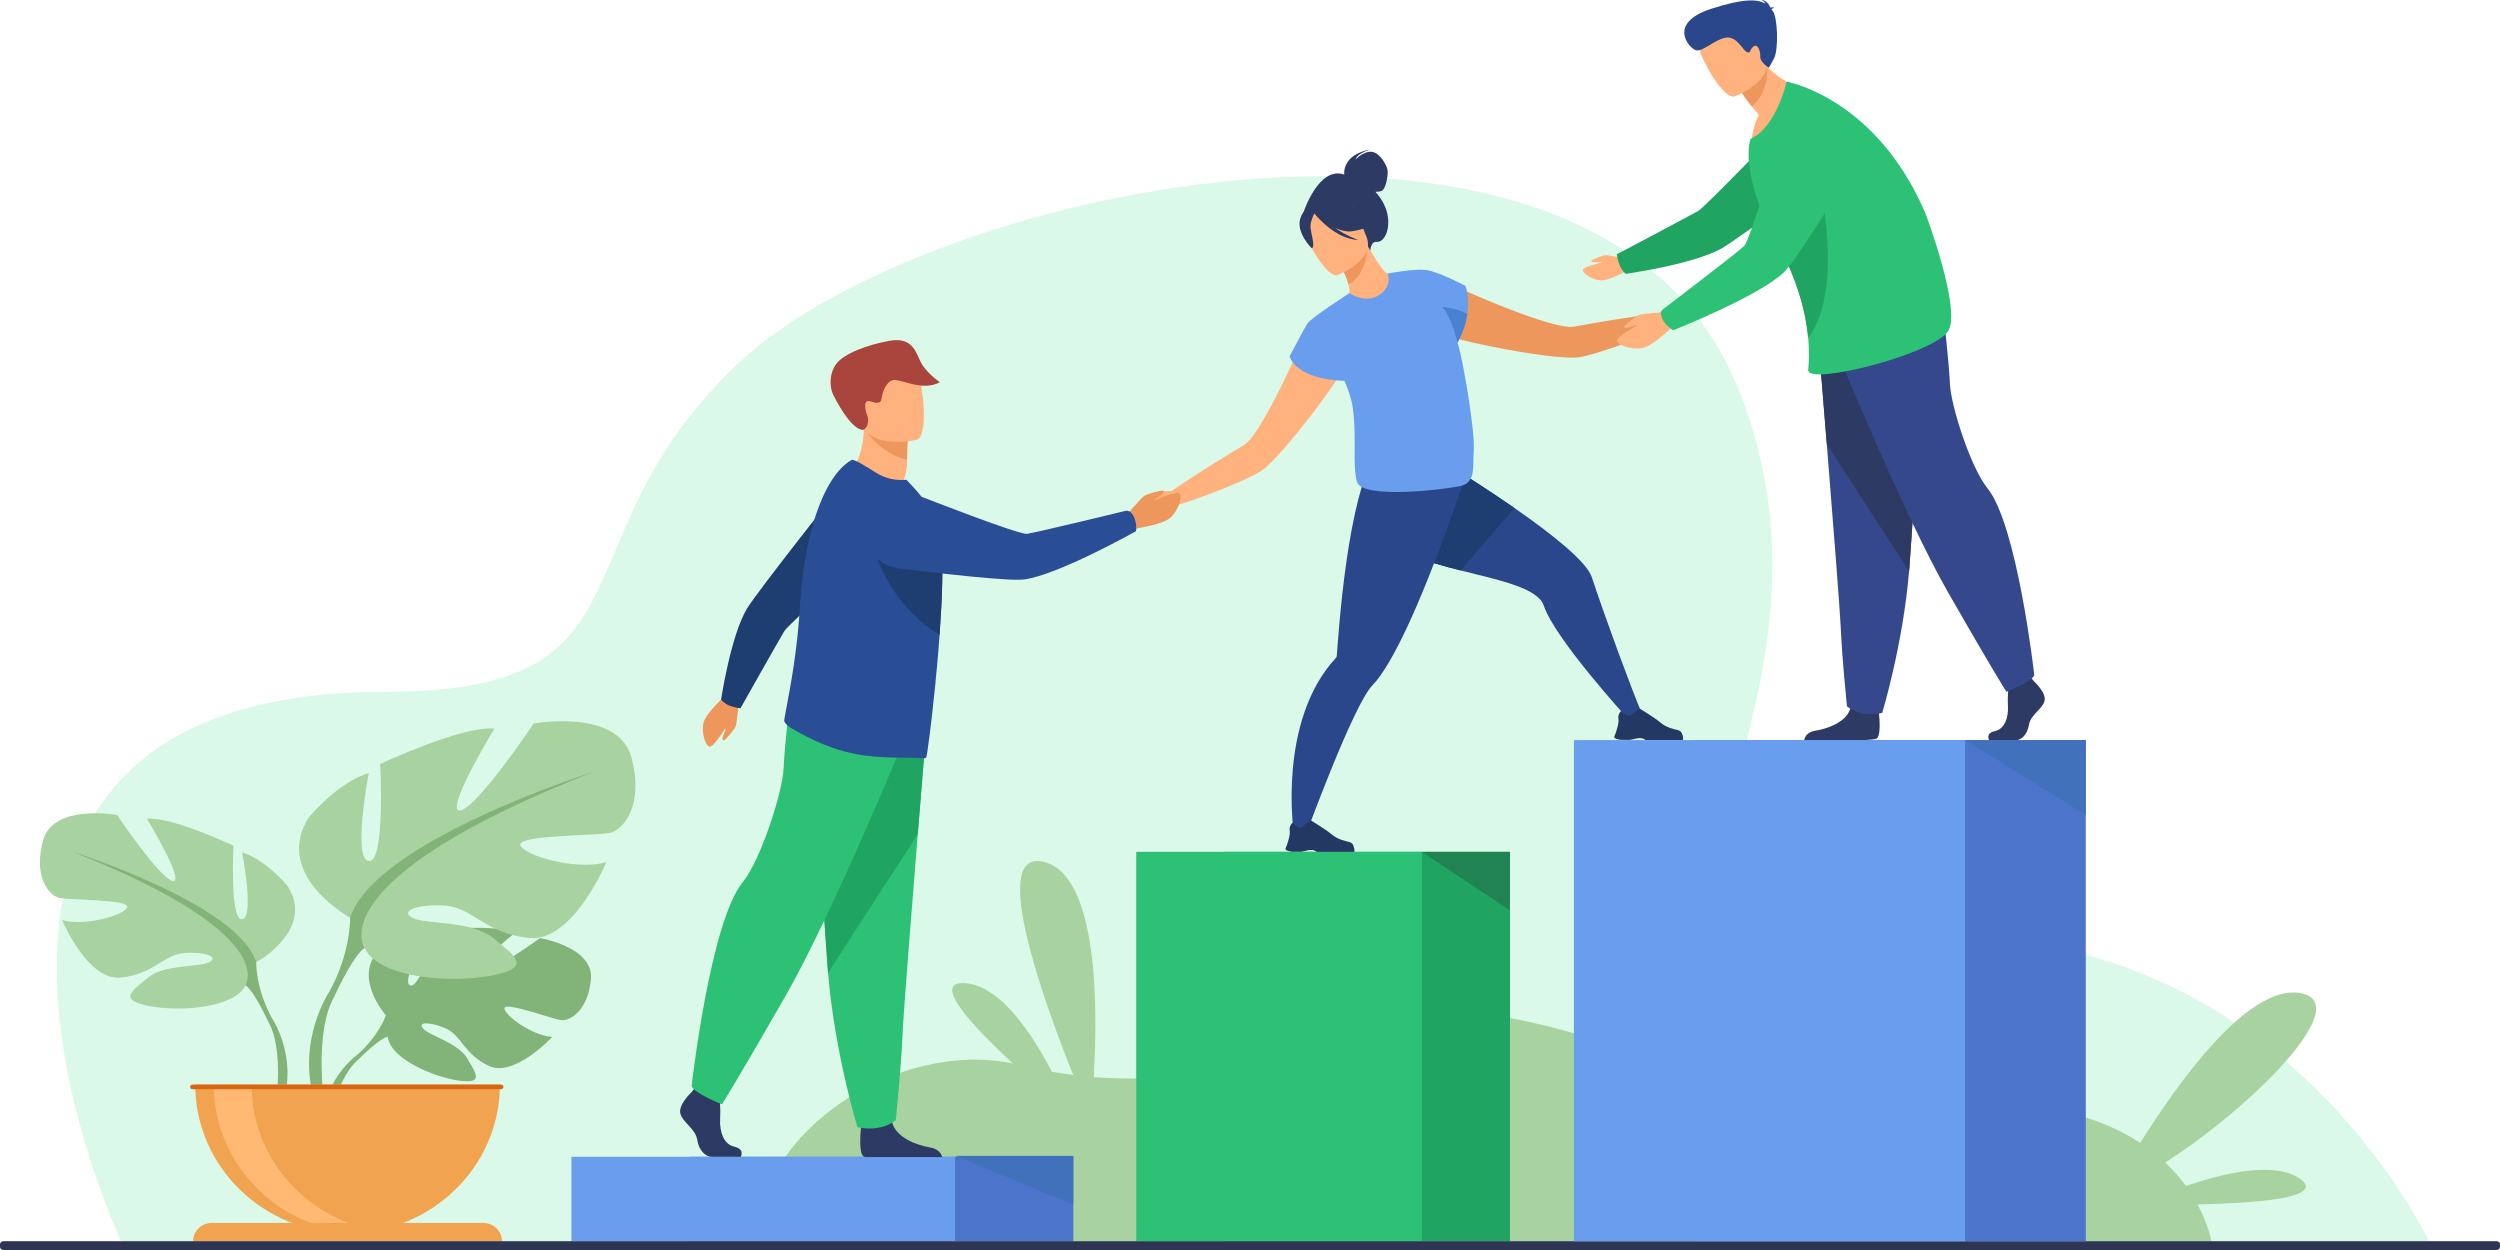 <svg width="192" height="96" viewBox="0 0 192 96" fill="none" xmlns="http://www.w3.org/2000/svg">
<g clip-path="url(#clip0_1335_16238)">
<path d="M9.588 95.972C9.588 95.972 -11.039 53.131 29.616 53.131C51.096 53.131 42.246 41.375 56.845 27.775C71.445 14.176 122.519 3.302 133.383 29.569C144.254 55.835 117.389 75.782 143.349 72.359C174.541 68.246 186.864 95.972 186.864 95.972H9.588Z" fill="#DAF9E9"/>
<path d="M176.643 90.534C174.716 89.161 170.784 90.086 167.88 91.082C167.449 90.485 166.917 89.873 166.282 89.275C172.535 85.347 181.173 76.964 176.591 76.259C172.615 75.64 167.245 83.183 164.37 87.773C161.393 85.816 156.826 84.379 149.851 84.877C131.756 86.172 117.616 74.786 107.197 78.586C98.909 81.603 91.32 83.297 83.995 82.721C84.309 77.504 84.382 67.257 80.179 66.197C75.918 65.115 80.099 76.75 82.419 82.557C81.872 82.486 81.332 82.408 80.785 82.315C79.282 79.419 76.801 75.633 74.072 75.505C71.504 75.384 74.671 78.793 77.786 81.675C68.834 79.839 58.21 86.941 58.035 95.338H169.835C169.835 95.338 169.638 94.114 168.763 92.499C173.089 92.406 178.729 92.029 176.643 90.534Z" fill="#A8D29F"/>
<path d="M82.431 88.841H52.969V95.331H82.431V88.841Z" fill="#4A75CB"/>
<path d="M73.349 88.841H43.887V95.331H73.349V88.841Z" fill="#699DEE"/>
<path d="M94.029 95.331H115.969V65.421H94.029V95.331Z" fill="#20A461"/>
<path d="M87.263 95.331H109.203V65.421H87.263V95.331Z" fill="#2DC176"/>
<path d="M109.203 65.421L115.967 69.911V65.421H109.203Z" fill="#1F8451"/>
<path d="M41.471 72.046C41.471 72.046 37.371 75.021 36.568 74.843C35.766 74.665 39.567 71.633 39.567 71.633C38.137 70.965 33.694 71.385 33.694 71.385C33.694 71.385 32.212 76.039 31.483 75.676C30.753 75.306 33.008 71.619 33.008 71.619C31.417 71.527 29.462 72.68 29.462 72.68C26.791 74.736 29.637 77.981 29.637 77.981C29.637 77.981 29.09 79.582 27.397 81.041C27.397 81.041 24.989 82.778 24.821 85.888L25.259 85.923C25.259 85.923 25.952 83.027 27.215 81.66C27.265 81.611 27.331 81.54 27.426 81.454C27.63 81.269 27.776 81.127 27.871 81.027C28.499 80.436 29.367 79.689 29.783 79.618C29.783 79.618 29.761 79.54 29.768 79.412C29.775 79.476 29.783 79.547 29.783 79.618C29.929 81.255 33.183 82.685 35.189 82.984C37.196 83.276 36.576 82.472 35.882 81.283C35.189 80.095 33.008 79.561 32.504 79.006C32.008 78.458 33.037 78.458 34.248 78.992C35.459 79.533 35.62 80.963 37.56 81.867C39.501 82.771 42.413 79.632 42.413 79.632C40.866 79.554 38.662 77.917 38.742 77.419C38.823 76.921 42.486 78.28 43.113 78.351C43.74 78.415 45.163 77.654 45.382 75.199C45.608 72.73 41.471 72.046 41.471 72.046Z" fill="#82B378"/>
<path d="M19.685 73.896C19.685 73.896 24.216 71.42 22.1 68.061C22.1 68.061 20.407 65.997 18.598 65.471C18.598 65.471 19.569 70.481 18.598 70.602C17.628 70.722 17.934 64.944 17.934 64.944C17.934 64.944 13.162 62.702 11.287 62.88C11.287 62.88 14.249 67.769 13.279 67.655C12.309 67.534 8.989 62.589 8.989 62.589C8.989 62.589 4.093 61.706 3.312 64.531C2.525 67.364 3.794 68.773 4.524 68.951C5.246 69.128 9.901 69.072 9.784 69.655C9.66 70.246 6.523 71.185 4.772 70.658C4.772 70.658 6.705 75.312 9.244 75.078C11.783 74.843 12.564 73.313 14.14 73.192C15.716 73.071 16.862 73.484 16.074 73.896C15.286 74.309 12.63 74.032 11.36 75.085C10.091 76.138 9.062 76.786 11.419 77.255C13.775 77.725 18.007 77.433 18.853 75.661C19.685 73.896 19.685 73.896 19.685 73.896Z" fill="#A8D29F"/>
<path d="M20.888 78.195C19.618 75.896 19.677 73.889 19.677 73.889C18.232 69.413 5.544 65.407 5.544 65.407C21.676 71.769 18.838 75.662 18.838 75.662C19.275 75.911 19.925 77.092 20.377 77.996C20.443 78.152 20.545 78.366 20.698 78.65C20.756 78.778 20.808 78.885 20.844 78.963C21.676 80.992 21.238 84.493 21.238 84.493L21.741 84.628C22.851 81.091 20.888 78.195 20.888 78.195Z" fill="#82B378"/>
<path d="M26.895 70.481C26.895 70.481 20.919 67.214 23.707 62.788C23.707 62.788 25.939 60.069 28.325 59.372C28.325 59.372 27.048 65.976 28.325 66.132C29.602 66.289 29.201 58.674 29.201 58.674C29.201 58.674 35.49 55.721 37.963 55.956C37.963 55.956 34.06 62.403 35.337 62.247C36.614 62.09 40.991 55.565 40.991 55.565C40.991 55.565 47.441 54.398 48.477 58.127C49.513 61.855 47.842 63.72 46.887 63.955C45.931 64.19 39.795 64.111 39.955 64.887C40.116 65.663 44.26 66.908 46.566 66.211C46.566 66.211 44.019 72.345 40.67 72.039C37.321 71.726 36.292 69.705 34.22 69.555C32.148 69.399 30.638 69.947 31.674 70.488C32.71 71.028 36.212 70.665 37.89 72.053C39.561 73.441 40.918 74.295 37.81 74.914C34.702 75.533 29.128 75.149 28.011 72.815C26.895 70.481 26.895 70.481 26.895 70.481Z" fill="#A8D29F"/>
<path d="M45.531 59.294C45.531 59.294 28.801 64.574 26.889 70.48C26.889 70.48 26.97 73.121 25.299 76.152C25.299 76.152 22.716 79.974 24.19 84.621L24.854 84.45C24.854 84.45 24.27 79.838 25.372 77.163C25.416 77.063 25.481 76.921 25.561 76.75C25.759 76.366 25.897 76.088 25.977 75.882C26.576 74.686 27.437 73.135 28.006 72.807C28.013 72.807 24.27 67.684 45.531 59.294Z" fill="#82B378"/>
<path d="M26.69 94.705C33.154 94.705 38.393 89.595 38.393 83.29H14.994C14.994 89.595 20.233 94.705 26.69 94.705Z" fill="#F1A34F"/>
<path d="M29.57 94.619C29.096 94.676 28.607 94.705 28.118 94.705C21.654 94.705 16.415 89.595 16.415 83.29H19.319C19.319 89.118 23.791 93.922 29.57 94.619Z" fill="#FFB973"/>
<path d="M37.109 93.922H16.271C15.476 93.922 14.826 94.555 14.826 95.331H38.553C38.553 94.555 37.911 93.922 37.109 93.922Z" fill="#F1A34F"/>
<path d="M38.48 83.297H14.782C14.68 83.297 14.6 83.375 14.6 83.475C14.6 83.574 14.68 83.653 14.782 83.653H38.48C38.582 83.653 38.663 83.574 38.663 83.475C38.663 83.375 38.582 83.297 38.48 83.297Z" fill="#D86713"/>
<path d="M128.776 23.192C128.44 23.142 127.412 24.061 127.412 24.061C125.23 24.31 122.042 24.872 120.889 25.085C120.072 25.235 117.883 24.509 115.745 23.676C113.199 22.68 110.725 21.534 110.725 21.534C109.317 21.463 107.712 23.975 110.572 25.576C111.01 25.818 112.651 26.238 114.541 26.615C117.153 27.142 120.232 27.597 121.283 27.434C122.501 27.249 125.952 26.017 128.003 25.078C128.003 25.078 128.003 25.078 128.01 25.078C128.017 25.078 128.024 25.071 128.032 25.071C128.156 25.014 128.659 24.794 128.995 24.815C129.382 24.836 130.235 24.153 130.264 23.968C130.294 23.776 129.119 23.242 128.776 23.192Z" fill="#ED975D"/>
<path d="M126.113 54.839L124.909 55.074C124.909 55.074 119.408 49.046 118.562 46.513C118.109 45.16 115.205 44.57 112.17 43.808C109.529 43.139 106.793 42.342 105.48 40.777C102.671 37.411 107.245 33.283 107.245 33.283C107.245 33.283 112.112 36.108 116.315 39.019C119.248 41.054 121.86 43.139 122.254 44.335C123.209 47.246 125.238 52.775 126.113 54.839Z" fill="#2B478B"/>
<path d="M124.502 56.824H125.181C125.407 56.788 125.575 56.724 125.808 56.696C126.158 56.653 126.326 56.788 126.355 56.824C126.363 56.831 126.363 56.831 126.363 56.831H129.237C129.31 56.732 129.237 56.497 129.171 56.326C129.128 56.212 129.025 56.12 128.901 56.084C128.595 55.999 127.997 55.92 127.45 55.437C127.143 55.166 125.954 54.433 125.954 54.433H125.947C125.917 54.433 125.793 54.469 125.261 54.917C124.984 55.145 124.509 54.597 124.509 54.597C124.509 54.597 124.422 54.668 124.356 54.803C124.305 54.91 124.261 55.052 124.298 55.23C124.342 55.479 124.203 55.949 124.094 56.269C124.028 56.461 123.97 56.596 123.97 56.596C123.97 56.596 123.926 56.753 124.502 56.824Z" fill="#233862"/>
<path d="M116.314 39.019L112.17 43.808C109.529 43.139 106.793 42.342 105.48 40.777C102.671 37.411 107.245 33.283 107.245 33.283C107.245 33.283 112.119 36.101 116.314 39.019Z" fill="#1E3D70"/>
<path d="M112.551 36.514C112.551 36.514 112.215 37.539 111.675 39.09C110.99 41.047 109.961 43.83 108.852 46.413C108.611 46.982 108.356 47.537 108.108 48.078C107.181 50.063 106.24 51.771 105.401 52.633C103.905 54.191 100.264 64.189 100.264 64.189L99.359 63.947C99.359 63.947 98.097 55.408 102.577 50.547C102.628 50.498 102.664 50.434 102.664 50.37C102.723 49.651 102.934 46.427 103.401 43.161C103.518 42.356 103.642 41.559 103.788 40.784C103.795 40.734 103.81 40.684 103.817 40.634C104.496 37.076 105.153 35.496 105.992 34.699L112.186 36.421L112.551 36.514Z" fill="#2B478B"/>
<path d="M99.256 65.414H99.935C100.161 65.378 100.329 65.314 100.562 65.286C100.912 65.243 101.08 65.378 101.109 65.414C101.117 65.421 101.117 65.421 101.117 65.421H103.991C104.064 65.321 103.991 65.087 103.926 64.916C103.882 64.802 103.78 64.71 103.656 64.674C103.349 64.588 102.751 64.51 102.204 64.026C101.897 63.756 100.708 63.023 100.708 63.023H100.701C100.672 63.023 100.548 63.059 100.015 63.507C99.738 63.735 99.263 63.187 99.263 63.187C99.263 63.187 99.176 63.258 99.11 63.393C99.059 63.5 99.015 63.642 99.052 63.82C99.096 64.069 98.957 64.539 98.847 64.859C98.782 65.051 98.723 65.186 98.723 65.186C98.723 65.186 98.68 65.343 99.256 65.414Z" fill="#233862"/>
<path d="M100.584 24.893C100.584 24.893 99.548 27.363 98.351 29.768C97.344 31.789 96.228 33.768 95.52 34.188C94.521 34.785 91.77 36.458 89.99 37.71C89.99 37.71 88.596 37.703 88.385 37.959C88.166 38.222 87.67 39.389 87.816 39.503C87.961 39.624 89.07 39.568 89.333 39.297C89.567 39.062 90.092 38.891 90.216 38.856C90.223 38.856 90.231 38.849 90.238 38.849H90.245C92.412 38.201 95.812 36.842 96.841 36.18C97.724 35.611 99.694 33.248 101.255 31.149C102.393 29.626 103.32 28.238 103.473 27.776C104.502 24.723 101.584 23.919 100.584 24.893Z" fill="#FFB27D"/>
<path d="M106.003 15.201C105.879 15.023 105.755 14.873 105.631 14.731C105.784 14.731 105.952 14.717 106.091 14.667C106.456 14.518 106.624 13.393 106.565 13.059C106.514 12.724 106.003 11.756 105.383 11.664C104.763 11.564 104.114 12.24 104.114 12.24C104.23 11.756 105.281 11.472 105.281 11.472C103.107 11.863 103.223 13.272 103.238 13.407C101.253 12.717 100.086 16.368 100.086 16.368L105.23 19.328C105.23 19.328 105.244 18.524 105.733 18.574C106.499 18.652 107.142 16.816 106.003 15.201Z" fill="#2C3A64"/>
<path d="M106.332 22.858C105.15 23.398 103.581 22.616 103.588 22.609C103.69 22.509 103.654 22.217 103.559 21.826C103.464 21.42 103.245 20.872 102.844 20.21C102.757 20.068 102.676 19.933 102.574 19.783L102.713 19.734L105.004 18.837C105.004 18.837 105.376 19.485 105.762 20.082C106.091 20.573 106.434 21.022 106.587 21.007C106.602 21 108.119 22.018 106.332 22.858Z" fill="#FFB27D"/>
<path d="M105.003 19.065C104.945 19.862 104.668 21.299 103.559 21.833C103.464 21.428 103.245 20.88 102.844 20.218L105.003 19.065Z" fill="#ED975D"/>
<path d="M102.715 21.128C102.715 21.128 105.699 19.983 104.94 18.175C104.181 16.375 104.05 15.008 102.109 15.663C100.168 16.318 100.095 17.158 100.198 17.819C100.3 18.481 101.92 21.378 102.715 21.128Z" fill="#FFB27D"/>
<path d="M103.831 17.763C105.21 17.57 105.611 17.03 105.611 17.03C105.611 17.03 104.342 16.674 103.597 15.464C103.597 15.464 102.051 14.952 100.898 15.806C100.825 15.891 100.781 15.998 100.752 16.119C100.489 16.033 100.095 16.055 99.862 16.78C99.519 17.869 100.737 19.065 100.737 19.065C101.036 18.987 100.701 18.012 100.65 17.492C100.613 17.108 100.825 16.624 100.941 16.389C101.087 16.574 102.539 18.36 104.32 18.431C104.32 18.431 103.378 18.111 102.525 17.492C102.955 17.698 103.408 17.82 103.831 17.763Z" fill="#2C3A64"/>
<path d="M112.016 26.58C111.994 26.495 111.965 26.402 111.935 26.31C112.38 25.484 112.599 24.737 112.687 24.104C112.891 22.773 112.541 21.947 112.541 21.947C112.541 21.947 110.469 20.873 109.557 20.738C109.55 20.738 109.55 20.738 109.542 20.738C109.535 20.738 109.52 20.738 109.506 20.738C108.579 20.617 106.58 21.008 106.58 21.008C106.58 21.008 106.967 22.011 105.88 22.68C104.792 23.349 103.632 22.509 103.632 22.509C103.596 22.531 103.559 22.559 103.523 22.588C103.523 22.588 100.663 24.431 100.4 24.851C100.145 25.271 99.043 27.356 99.043 27.356C99.043 27.356 99.393 29.106 103.26 29.256C103.581 30.01 103.822 30.743 103.902 31.355C104.209 33.732 103.851 35.604 104.209 36.991C104.566 38.379 111.023 37.589 112.191 37.319C113.358 37.048 113.096 35.831 113.183 34.65C113.3 33.156 112.395 27.89 112.016 26.58Z" fill="#699DEE"/>
<path d="M112.696 24.103C112.601 24.737 112.382 25.484 111.937 26.317C111.835 25.882 111.419 24.281 110.755 23.562C110.755 23.562 111.871 23.662 112.696 24.103Z" fill="#4A82D3"/>
<path d="M86.417 39.674C86.417 39.674 87.621 38.251 87.876 38.087C88.132 37.916 89.27 37.625 89.336 37.682C89.401 37.739 89.401 37.824 89.263 37.945C89.124 38.066 88.584 38.372 88.664 38.407C88.745 38.443 90.364 37.653 90.598 37.916C90.831 38.18 90.466 39.276 89.839 39.795C89.212 40.315 87.351 40.542 87.234 40.614C86.242 41.24 86.417 39.674 86.417 39.674Z" fill="#ED975D"/>
<path d="M65.251 36.393C65.251 36.393 66.98 38.393 69.176 37.553C69.176 37.553 69.651 36.436 69.658 35.61C69.658 35.511 69.658 35.411 69.658 35.319C69.673 34.393 69.702 33.874 69.702 33.874C69.6 33.831 66.338 32.529 66.345 32.636C66.397 35.141 65.251 36.393 65.251 36.393Z" fill="#FFB27D"/>
<path d="M66.667 33.233C66.981 33.803 68.061 34.913 69.659 35.319C69.673 34.393 69.702 33.874 69.702 33.874C69.615 33.853 66.572 33.07 66.667 33.233Z" fill="#ED975D"/>
<path d="M70.386 33.782C70.386 33.782 66.716 34.622 66.213 32.387C65.71 30.153 64.9 28.751 67.22 28.125C69.54 27.491 70.189 28.245 70.54 28.957C70.897 29.654 71.328 33.505 70.386 33.782Z" fill="#FFB27D"/>
<path d="M66.34 32.992C66.289 33.02 65.501 33.262 64.005 30.352C63.772 29.896 63.611 28.907 64.158 28.039C64.706 27.171 66.647 26.48 68.259 26.181C69.871 25.883 70.258 26.765 70.638 27.654C71.039 28.587 72.184 29.355 72.184 29.355C70.798 30.11 69.12 29.028 68.543 29.206C67.967 29.384 67.755 30.273 67.712 30.558C67.668 30.843 67.602 31.085 66.873 30.828C66.143 30.572 66.544 31.839 66.661 32.081C66.661 32.088 66.763 32.736 66.34 32.992Z" fill="#A9453D"/>
<path d="M56.89 88.841H54.664C54.197 88.841 53.679 88.378 53.548 87.538C53.417 86.692 52.461 86.236 52.257 85.546C52.052 84.856 53.11 83.88 53.11 83.88L53.285 83.653L53.468 83.418L55.226 83.824C55.226 83.824 55.27 84.236 55.299 84.763C55.321 85.147 55.328 85.581 55.306 85.973C55.255 86.891 55.569 87.887 56.394 88.065C57.233 88.25 56.89 88.841 56.89 88.841Z" fill="#2C3A64"/>
<path d="M72.358 88.862H66.47C66.412 88.848 66.368 88.841 66.346 88.827C65.952 88.627 66.076 87.119 66.12 86.649C66.127 86.564 66.134 86.514 66.134 86.514C66.134 86.514 68.207 84.849 68.491 86.123C68.498 86.165 68.513 86.201 68.52 86.236C68.878 87.425 70.49 87.966 71.417 88.122C72.125 88.243 72.307 88.656 72.358 88.862Z" fill="#2C3A64"/>
<path d="M71.167 55.65C71.167 55.65 70.854 59.478 70.482 64.076C69.978 70.324 69.373 78.002 69.314 79.454C69.212 81.981 68.796 86.016 68.796 86.016C68.796 86.016 67.811 86.976 65.849 86.571C65.849 86.571 64.097 80.806 63.594 74.701C63.587 74.601 63.579 74.501 63.572 74.402C63.105 68.189 62.383 55.116 62.383 55.116L71.167 55.65Z" fill="#2DC176"/>
<path d="M71.167 55.65C71.167 55.65 70.854 59.479 70.482 64.076L63.594 74.708C63.587 74.608 63.579 74.509 63.572 74.409C63.105 68.196 62.383 55.123 62.383 55.123L71.167 55.65Z" fill="#20A461"/>
<path d="M69.731 56.106C69.731 56.106 64.061 69.968 60.333 76.48C56.605 82.991 55.445 84.813 55.445 84.813C55.445 84.813 53.307 83.973 53.117 83.404C53.117 83.404 54.54 70.829 57.035 67.762C58.443 66.033 60.1 60.831 60.18 59.016C60.26 57.202 60.683 53.601 60.683 53.601L69.731 56.106Z" fill="#2DC176"/>
<path d="M56.751 53.793C56.751 53.793 56.605 55.522 56.496 55.792C56.386 56.056 55.671 56.881 55.591 56.867C55.511 56.853 55.46 56.789 55.503 56.625C55.547 56.454 55.795 55.942 55.715 55.949C55.635 55.963 54.818 57.422 54.489 57.337C54.161 57.251 53.84 56.219 54.037 55.486C54.234 54.753 55.547 53.6 55.598 53.487C56.029 52.49 56.751 53.793 56.751 53.793Z" fill="#ED975D"/>
<path d="M56.145 54.234C56.773 54.434 56.875 54.384 56.875 54.384C56.875 54.384 59.932 48.961 60.238 48.463C60.545 47.965 66.725 42.378 66.725 42.378L65.141 36.607C65.141 36.607 58.115 45.474 57.364 46.748C56.108 48.854 55.379 53.736 55.379 53.736C55.379 53.736 55.649 54.078 56.145 54.234Z" fill="#1E3D70"/>
<path d="M72.363 44.649C72.341 45.837 72.268 47.168 72.173 48.52C72.166 48.598 72.159 48.684 72.159 48.762C72.1 49.602 72.035 50.441 71.954 51.26C71.925 51.587 71.889 51.914 71.86 52.235L71.852 52.277C71.852 52.398 71.838 52.526 71.823 52.647C71.517 55.715 71.188 58.141 71.13 58.177C71.057 58.227 70.977 58.248 70.889 58.234C70.065 58.134 67.599 58.312 65.585 57.885C63.885 57.536 62.418 56.874 60.864 55.978C60.66 55.857 60.186 55.544 60.229 55.309C60.266 55.053 60.339 54.675 60.426 54.206C60.733 52.576 61.258 49.765 61.441 46.477C61.477 45.865 61.528 45.261 61.594 44.663C61.769 43.111 62.046 41.645 62.418 40.336C63.111 37.909 64.126 36.052 65.403 35.326C65.57 35.234 66.468 35.789 67.285 36.308C68.044 36.785 68.846 36.913 69.62 36.849L70.305 37.589C71.137 38.529 72.02 39.781 72.261 41.56C72.275 41.688 72.297 41.831 72.305 41.98C72.363 42.706 72.385 43.624 72.363 44.649Z" fill="#2A4E96"/>
<path d="M72.365 44.648C72.343 45.837 72.27 47.168 72.175 48.52C72.168 48.598 72.161 48.684 72.161 48.762C67.447 45.887 66.718 40.621 66.718 40.621C69.038 40.72 70.877 41.24 72.299 41.98C72.365 42.706 72.387 43.624 72.365 44.648Z" fill="#1E3D70"/>
<path d="M87.133 39.816C86.892 39.176 86.513 39.218 86.513 39.218C86.513 39.218 79.501 40.919 78.874 40.998C78.246 41.069 71.329 38.364 71.329 38.364C71.329 38.364 68.608 37.176 67.331 38.258C66.222 39.204 66.171 40.4 66.433 41.41C66.74 42.606 67.783 43.495 69.038 43.652C71.862 44.001 77.495 44.663 78.669 44.499C81.296 44.143 87.25 40.791 87.25 40.791C87.25 40.791 87.323 40.322 87.133 39.816Z" fill="#2A4E96"/>
<path d="M156.232 52.348C156.232 52.348 157.202 53.23 157.013 53.857C156.823 54.483 155.948 54.896 155.823 55.664C155.699 56.433 155.233 56.846 154.802 56.846C154.372 56.846 152.766 56.846 152.766 56.846C152.766 56.846 152.453 56.305 153.211 56.148C153.97 55.984 154.255 55.088 154.211 54.255C154.16 53.423 154.284 52.312 154.284 52.312L155.896 51.942L156.232 52.348Z" fill="#2C3A64"/>
<path d="M144.1 56.732C143.998 56.782 143.655 56.81 143.18 56.839H138.569C138.584 56.703 138.693 56.227 139.445 56.113C140.299 55.977 141.772 55.493 142.101 54.433C142.115 54.398 142.123 54.362 142.13 54.327C142.392 53.195 144.289 54.675 144.289 54.675C144.289 54.675 144.297 54.718 144.304 54.796C144.348 55.216 144.465 56.561 144.1 56.732Z" fill="#2C3A64"/>
<path d="M139.671 26.38C139.671 26.38 139.963 29.889 140.298 34.109C140.758 39.844 141.313 46.883 141.371 48.22C141.466 50.54 141.845 54.241 141.845 54.241C141.845 54.241 142.75 55.123 144.552 54.753C144.552 54.753 146.157 49.466 146.617 43.865C146.624 43.773 146.631 43.68 146.639 43.588C147.069 37.887 147.733 25.889 147.733 25.889L139.671 26.38Z" fill="#35488B"/>
<path d="M139.671 26.38C139.671 26.38 139.963 29.889 140.298 34.109L146.617 43.865C146.624 43.773 146.631 43.68 146.639 43.588C147.069 37.887 147.733 25.889 147.733 25.889L139.671 26.38Z" fill="#2C3A64"/>
<path d="M140.991 26.793C140.991 26.793 146.193 39.51 149.608 45.488C153.03 51.465 154.095 53.131 154.095 53.131C154.095 53.131 156.058 52.369 156.233 51.843C156.233 51.843 154.927 40.307 152.636 37.496C151.345 35.909 149.82 31.141 149.754 29.469C149.681 27.803 149.294 24.502 149.294 24.502L140.991 26.793Z" fill="#35488B"/>
<path d="M124.948 19.897C124.948 19.897 123.539 19.584 123.299 19.598C123.058 19.612 122.233 19.954 122.219 20.018C122.204 20.082 122.248 20.139 122.394 20.146C122.54 20.153 123.007 20.096 122.978 20.153C122.948 20.21 121.584 20.466 121.57 20.737C121.555 21.007 122.299 21.498 122.927 21.534C123.554 21.569 124.794 20.851 124.904 20.843C125.808 20.765 124.948 19.897 124.948 19.897Z" fill="#FFB27D"/>
<path d="M124.342 20.246C124.138 19.62 124.189 19.52 124.189 19.52C124.189 19.52 129.909 16.503 130.427 16.197C130.953 15.891 136.863 9.756 136.863 9.756L142.919 11.379C142.919 11.379 133.55 18.339 132.208 19.086C129.99 20.324 124.853 21.029 124.853 21.029C124.853 21.029 124.503 20.744 124.342 20.246Z" fill="#20A461"/>
<path d="M138.701 6.775C138.701 6.775 136.578 10.419 134.506 10.895C134.506 10.895 134.594 9.671 135.097 8.839C134.893 8.604 134.71 8.383 134.55 8.184C134.024 7.529 133.776 7.131 133.776 7.131L134.477 5.288L134.951 4.035C135.177 4.441 135.433 4.789 135.695 5.081C137.067 6.604 138.701 6.775 138.701 6.775Z" fill="#FFB27D"/>
<path d="M135.71 5.081C135.71 5.081 135.965 6.903 134.55 8.184C134.024 7.529 133.776 7.131 133.776 7.131L134.477 5.287C135.235 5.06 135.71 5.081 135.71 5.081Z" fill="#ED975D"/>
<path d="M133.22 7.401C133.22 7.401 136.394 6.199 135.591 4.284C134.789 2.37 134.665 0.925 132.6 1.616C130.542 2.306 130.455 3.188 130.564 3.893C130.674 4.59 132.374 7.665 133.22 7.401Z" fill="#FFB27D"/>
<path d="M149.595 25.462C148.318 27.256 138.752 29.654 138.869 28.409C138.913 27.932 138.971 27.099 138.869 25.961C138.847 25.697 138.811 25.413 138.767 25.114C138.526 23.484 137.95 21.385 136.658 18.958C136.564 18.773 136.461 18.595 136.359 18.41C135.827 17.471 135.374 16.474 135.031 15.507C134.367 13.642 134.105 11.856 134.433 10.682C134.433 10.675 134.433 10.668 134.44 10.668C136.44 9.764 137.213 6.27 137.213 6.27C137.213 6.27 144.035 7.465 147.851 16.332C147.858 16.325 150.711 23.904 149.595 25.462Z" fill="#2DC176"/>
<path d="M138.87 25.96C138.848 25.697 138.812 25.413 138.768 25.114C138.527 23.484 137.951 21.385 136.659 18.958C136.878 17.649 137.185 16.567 137.52 16.076C138.877 14.091 139.673 13.777 139.673 13.777C139.673 13.777 141.716 22.168 138.87 25.96Z" fill="#20A461"/>
<path d="M128.122 23.968C128.122 23.968 126.232 24.067 125.94 24.167C125.649 24.267 124.729 24.985 124.737 25.071C124.744 25.156 124.817 25.213 124.999 25.17C125.182 25.135 125.751 24.893 125.736 24.971C125.722 25.049 124.109 25.854 124.182 26.195C124.262 26.537 125.379 26.9 126.181 26.722C126.984 26.544 128.275 25.213 128.406 25.17C129.515 24.758 128.122 23.968 128.122 23.968Z" fill="#FFB27D"/>
<path d="M127.766 24.665C127.387 24.067 127.664 23.797 127.664 23.797C127.664 23.797 133.494 19.349 133.946 18.894C134.406 18.445 136.522 11.286 136.522 11.286C136.522 11.286 137.251 8.39 138.959 8.07C140.44 7.792 141.469 8.504 142.132 9.344C142.928 10.34 143.008 11.72 142.344 12.809C140.856 15.257 137.857 20.111 136.981 20.936C135.033 22.779 128.503 25.363 128.503 25.363C128.503 25.363 128.065 25.135 127.766 24.665Z" fill="#2DC176"/>
<path d="M136.044 0.726C136.066 0.683 136.131 0.64 136.284 0.591C136.284 0.591 136.138 0.541 135.963 0.576C135.876 0.363 135.657 0.007 135.256 0C135.256 0 135.489 0.057 135.577 0.285C135.022 -0.057 133.986 -0.157 131.418 0.676C128.025 1.779 129.718 3.701 130.236 3.857C130.747 4.014 131.695 3.024 132.549 2.889C133.402 2.754 133.862 3.914 134.183 4.007C134.504 4.099 134.322 3.843 134.665 3.572C135.008 3.309 135.197 3.928 135.19 4.362C135.183 4.796 135.847 5.209 135.847 5.209C135.847 5.209 135.847 5.209 136.233 4.512C136.62 3.814 136.518 1.295 136.146 0.84C136.109 0.804 136.08 0.761 136.044 0.726Z" fill="#2B478B"/>
<path d="M191.752 96H0.255C0.117 96 0 95.886 0 95.751V95.573C0 95.438 0.117 95.324 0.255 95.324H191.752C191.891 95.324 192.007 95.438 192.007 95.573V95.751C192 95.886 191.891 96 191.752 96Z" fill="#2E3552"/>
<path d="M82.431 88.77V92.513L73.348 88.77H82.431Z" fill="#4271BC"/>
<path d="M160.187 56.839H130.141V95.331H160.187V56.839Z" fill="#4A75CB"/>
<path d="M150.921 56.839H120.875V95.331H150.921V56.839Z" fill="#699DEE"/>
<path d="M160.189 56.839V62.596L150.93 56.839H160.189Z" fill="#4271BC"/>
</g>
<defs>
<clipPath id="clip0_1335_16238">
<rect width="192" height="96" fill="white"/>
</clipPath>
</defs>
</svg>
